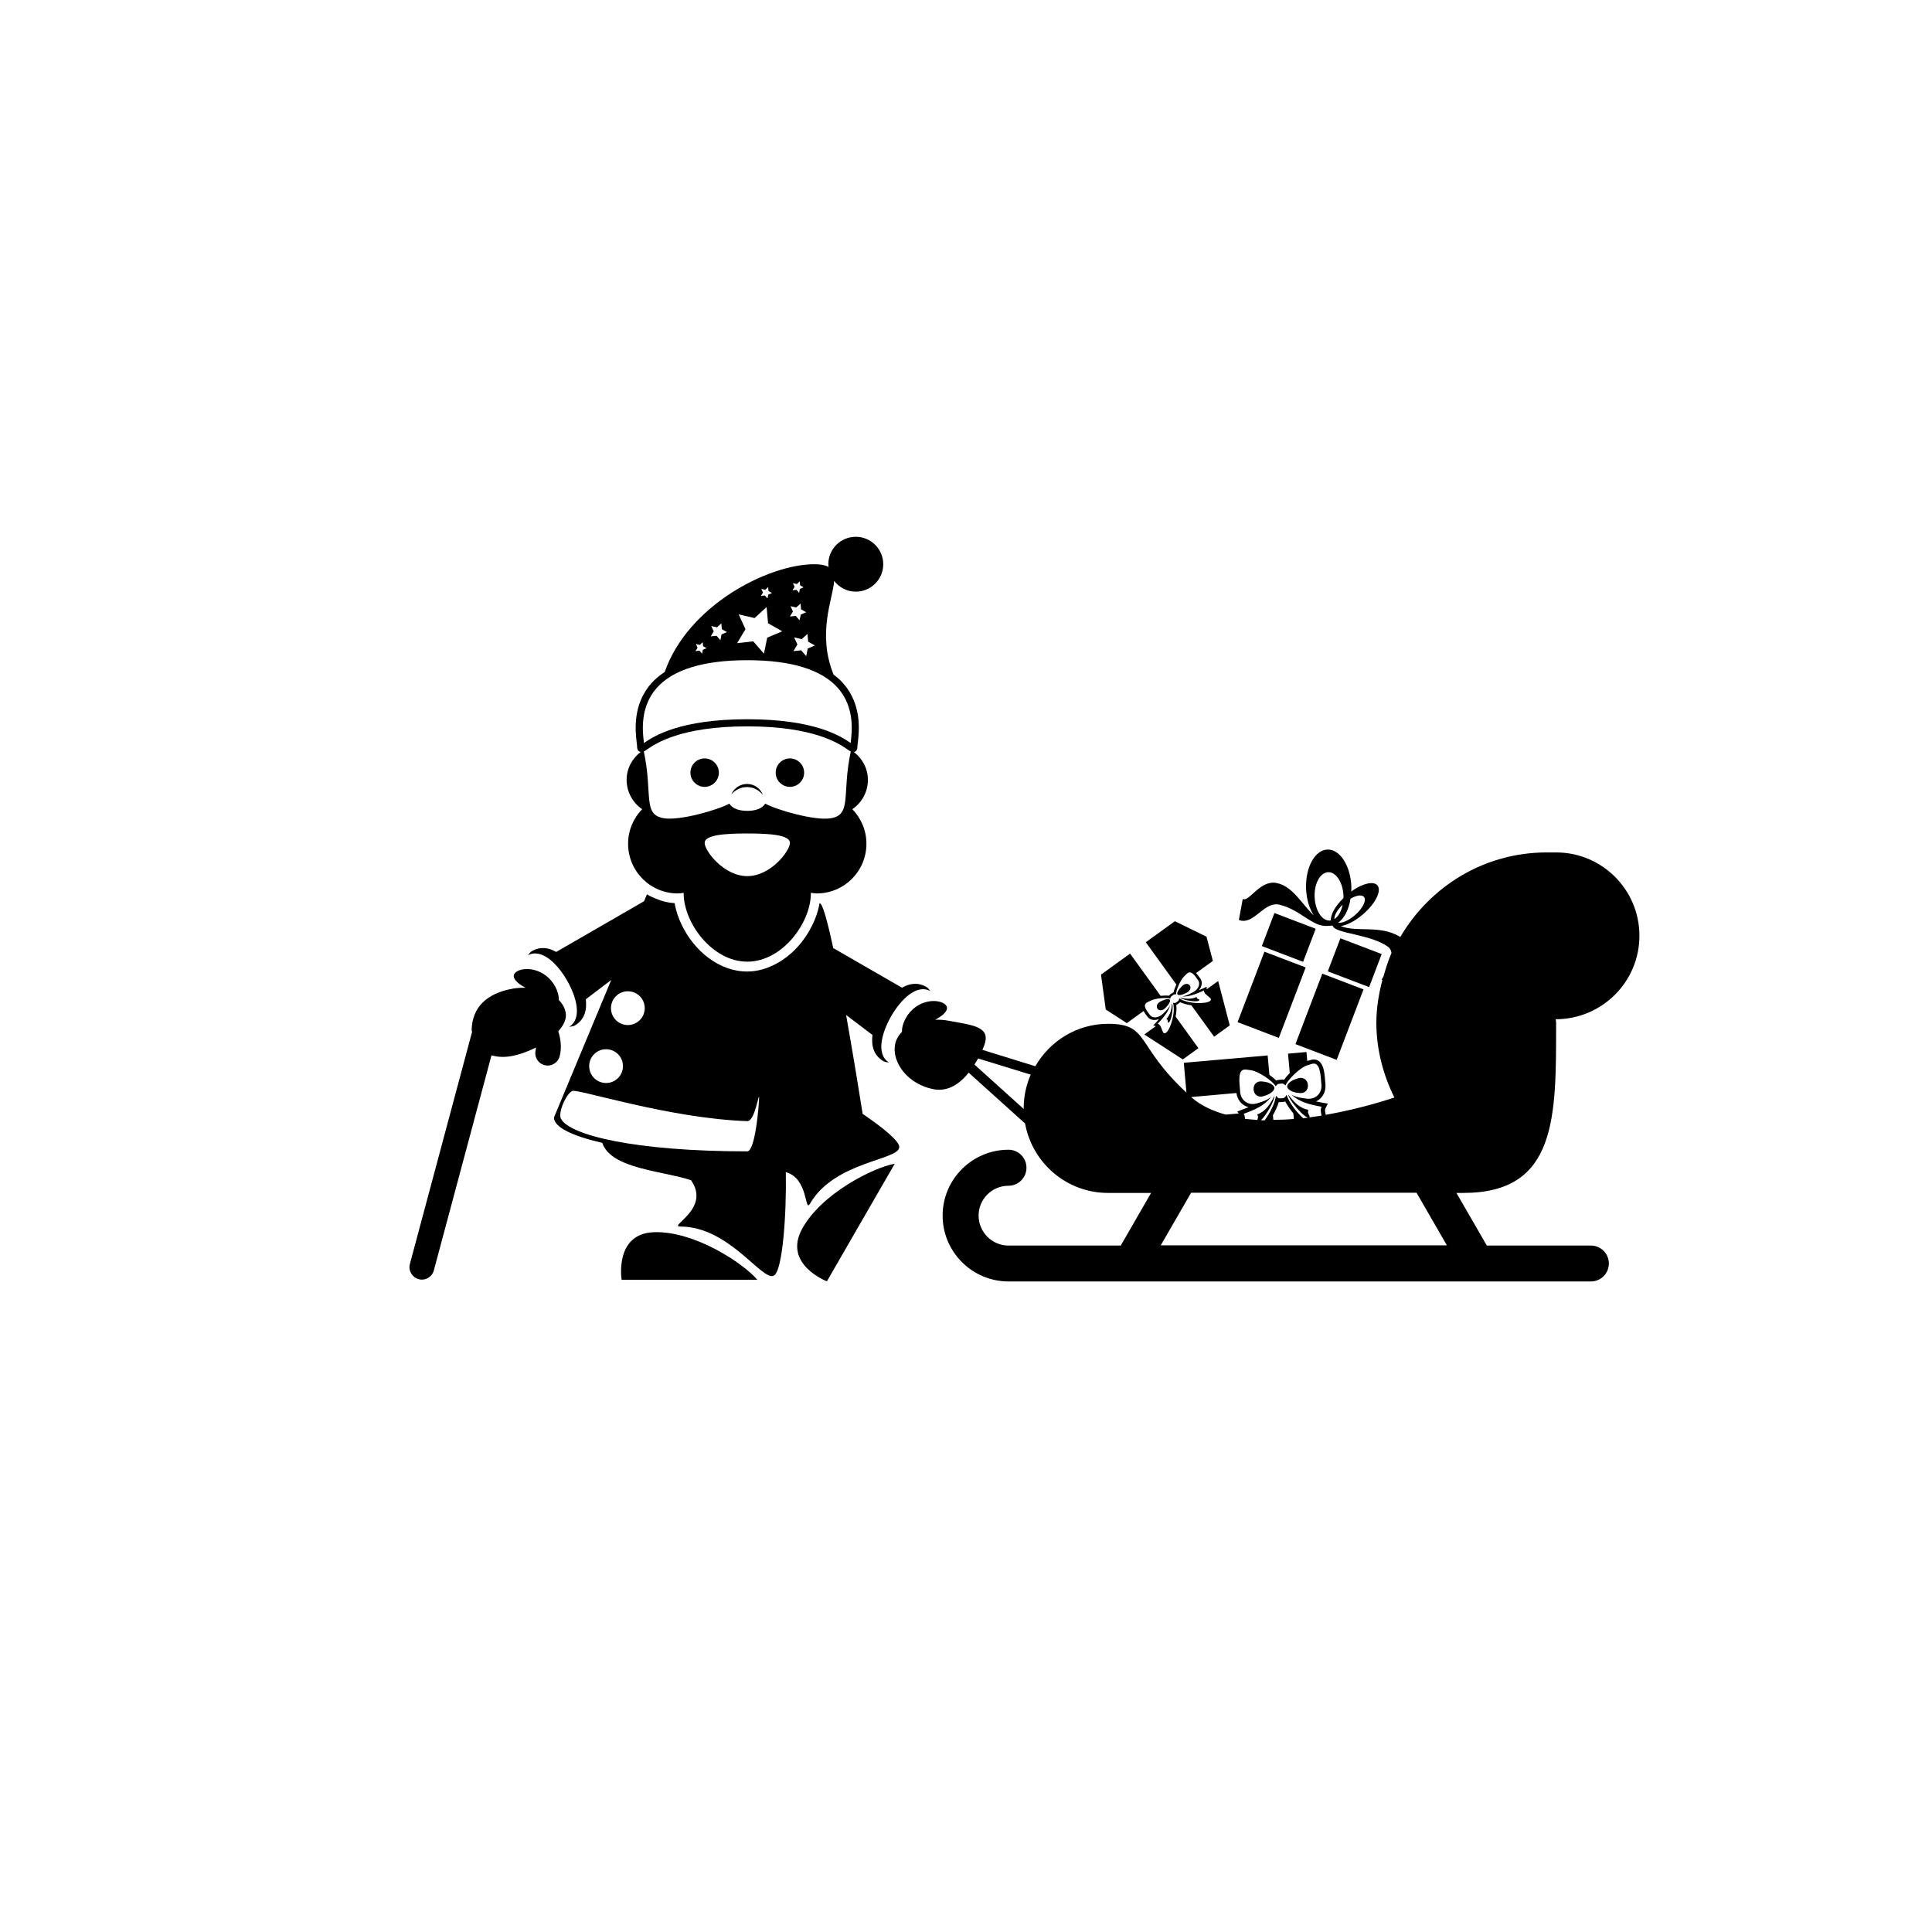 <?xml version="1.0" encoding="utf-8"?>
<!-- Generator: Adobe Illustrator 16.0.4, SVG Export Plug-In . SVG Version: 6.00 Build 0)  -->
<!DOCTYPE svg PUBLIC "-//W3C//DTD SVG 1.1//EN" "http://www.w3.org/Graphics/SVG/1.1/DTD/svg11.dtd">
<svg version="1.1" id="Layer_1" xmlns="http://www.w3.org/2000/svg" xmlns:xlink="http://www.w3.org/1999/xlink" x="0px" y="0px"
	 width="50px" height="50px" viewBox="0 0 50 50" enable-background="new 0 0 50 50" xml:space="preserve">
<path d="M16.932,31.889c-1.039,0.029-0.845,1.232-0.845,1.232H19.6C19.234,32.688,17.971,31.857,16.932,31.889z"/>
<path d="M20.754,31.811c-0.492,0.914,0.646,1.349,0.646,1.349l1.756-3.043C22.598,30.215,21.248,30.895,20.754,31.811z"/>
<path d="M22.325,28.826c-0.049-0.312-0.225-1.417-0.428-2.559l0.682,0.518c-0.033,0.275,0.028,0.529,0.286,0.68
	c0.05,0.028,0.098,0.021,0.147,0.035c-0.351-0.211-0.192-0.777,0.053-1.203c0.245-0.425,0.657-0.844,1.015-0.646
	c-0.035-0.035-0.055-0.082-0.104-0.108c-0.219-0.127-0.436-0.095-0.632,0.019l-1.781-1.027c-0.145-0.679-0.275-1.165-0.353-1.161
	c-0.044,0.269-0.155,0.536-0.306,0.782c-0.195,0.318-0.465,0.591-0.786,0.769l0,0c-0.238,0.133-0.5,0.218-0.78,0.218
	c-0.739,0-1.372-0.546-1.686-1.188c-0.045-0.092-0.085-0.186-0.117-0.281c-0.033-0.1-0.059-0.201-0.075-0.301
	c-0.124-0.006-0.242-0.031-0.355-0.066c-0.025-0.008-0.049-0.02-0.074-0.028c-0.1-0.037-0.198-0.078-0.288-0.133l-0.074,0.177
	l-2.274,1.313c-0.196-0.113-0.412-0.146-0.632-0.02c-0.049,0.028-0.067,0.074-0.104,0.109c0.358-0.197,0.77,0.222,1.015,0.647
	c0.246,0.426,0.402,0.993,0.053,1.204c0.049-0.014,0.098-0.008,0.146-0.035c0.259-0.15,0.32-0.404,0.288-0.68l0.658-0.5
	l-1.483,3.561c0,0.251,0.482,0.479,1.251,0.655c0.222,0.676,1.585,0.726,2.295,0.966c0.526,0.743-0.603,1.2-0.274,1.2
	c1.264,0,2.115,1.424,2.418,1.27c0.23-0.115,0.331-1.607,0.311-2.678c0.594,0.16,0.482,1.066,0.627,0.814
	c0.633-1.094,2.291-1.119,2.309-1.459C23.284,29.538,22.861,29.191,22.325,28.826z M16.248,25.654c0.242,0,0.438,0.195,0.438,0.437
	c0,0.242-0.195,0.437-0.438,0.437c-0.24,0-0.436-0.194-0.436-0.437C15.812,25.85,16.008,25.654,16.248,25.654z M15.686,27.154
	c0.24,0,0.436,0.195,0.436,0.437c0,0.242-0.195,0.437-0.436,0.437c-0.242,0-0.438-0.194-0.438-0.437
	C15.248,27.35,15.443,27.154,15.686,27.154z M19.34,29.797c-2.895,0-4.605-0.416-4.824-0.847c-0.08-0.159,0.145-0.659,0.297-0.716
	c0.152-0.058,2.516,0.714,4.527,0.781c0.203,0.006,0.305-0.799,0.305-0.604S19.543,29.797,19.34,29.797z"/>
<circle cx="18.236" cy="19.996" r="0.368"/>
<circle cx="20.443" cy="19.996" r="0.368"/>
<path d="M16.619,20.942c-0.225,0.231-0.364,0.546-0.364,0.894c0,0.709,0.575,1.286,1.285,1.286c0.053,0,0.103-0.009,0.153-0.016
	c0,0.005,0,0.009,0,0.014c0,0.759,0.736,1.768,1.646,1.768c0.91,0,1.646-1.009,1.646-1.768c0-0.005,0-0.009,0-0.014
	c0.051,0.006,0.101,0.016,0.153,0.016c0.71,0,1.285-0.576,1.285-1.286c0-0.348-0.14-0.663-0.364-0.894
	c0.242-0.166,0.402-0.444,0.402-0.759c0-0.296-0.145-0.552-0.361-0.72c0.035-0.006,0.09-0.033,0.09-0.14
	c0-0.022,0.004-0.056,0.01-0.101c0.034-0.295,0.114-0.985-0.382-1.542c-0.071-0.081-0.155-0.153-0.245-0.221
	c-0.431-1.069-0.023-1.936,0.015-2.424c0.13,0.167,0.331,0.277,0.56,0.277c0.392,0,0.71-0.317,0.71-0.71
	c0-0.392-0.318-0.71-0.71-0.71c-0.393,0-0.711,0.318-0.711,0.71c0,0.025,0.005,0.048,0.008,0.073
	c-0.081-0.046-0.196-0.073-0.369-0.073c-1.197,0-3.275,1.07-3.873,2.789c-0.129,0.086-0.246,0.18-0.343,0.289
	c-0.497,0.557-0.416,1.247-0.382,1.542c0.006,0.044,0.01,0.079,0.01,0.101c0,0.03,0.004,0.053,0.011,0.072
	c0.015,0.037,0.046,0.059,0.083,0.065c-0.219,0.168-0.365,0.425-0.365,0.723C16.217,20.498,16.377,20.776,16.619,20.942z
	 M19.34,22.674c-0.609,0-1.104-0.655-1.104-0.859c0-0.203,0.494-0.245,1.104-0.245c0.61,0,1.104,0.042,1.104,0.245
	C20.443,22.019,19.949,22.674,19.34,22.674z M21.497,21.177c-0.419,0.068-1.405-0.22-1.692-0.379
	c-0.084,0.132-0.26,0.187-0.465,0.187s-0.381-0.054-0.465-0.187c-0.287,0.159-1.274,0.446-1.693,0.378
	c-0.56-0.09-0.283-0.618-0.52-1.728c0.025-0.012,0.052-0.029,0.088-0.055c0.215-0.147,0.866-0.595,2.59-0.595
	c1.724,0,2.375,0.448,2.59,0.595c0.035,0.025,0.062,0.042,0.088,0.055C21.781,20.559,22.057,21.086,21.497,21.177z M20.915,16.606
	l0.175,0.099l-0.186,0.079l-0.039,0.197l-0.133-0.152l-0.199,0.023l0.104-0.173l-0.084-0.183l0.196,0.045l0.148-0.136L20.915,16.606
	z M20.521,15.092l0.101,0.023l0.076-0.07l0.009,0.104l0.09,0.051l-0.095,0.041l-0.021,0.101l-0.068-0.078l-0.103,0.012l0.054-0.088
	L20.521,15.092z M20.459,15.688l0.148,0.034l0.111-0.103l0.014,0.151l0.132,0.075l-0.14,0.06l-0.031,0.148l-0.1-0.114l-0.15,0.017
	l0.078-0.13L20.459,15.688z M19.703,15.24l0.101,0.023l0.076-0.07l0.009,0.103l0.09,0.051l-0.096,0.041l-0.02,0.101l-0.068-0.078
	l-0.103,0.012l0.054-0.089L19.703,15.24z M19.117,15.9l0.412,0.095l0.311-0.285l0.037,0.42l0.367,0.208l-0.389,0.165l-0.084,0.413
	l-0.277-0.318l-0.419,0.048l0.218-0.362L19.117,15.9z M18.408,16.201l0.148,0.034l0.112-0.102l0.013,0.151l0.133,0.075l-0.141,0.06
	l-0.029,0.148l-0.1-0.114l-0.151,0.017l0.078-0.13L18.408,16.201z M18.01,16.667l0.1,0.023l0.076-0.07l0.01,0.104l0.09,0.051
	l-0.096,0.041l-0.02,0.101l-0.068-0.078l-0.103,0.012l0.054-0.088L18.01,16.667z M16.998,17.802
	c0.422-0.475,1.211-0.716,2.342-0.716c1.131,0,1.92,0.241,2.342,0.716c0.441,0.496,0.368,1.128,0.336,1.398
	c0,0.01-0.002,0.02-0.003,0.029c-0.263-0.181-0.937-0.615-2.675-0.615c-1.738,0-2.412,0.434-2.675,0.615
	c-0.001-0.009-0.003-0.019-0.003-0.029C16.63,18.931,16.557,18.298,16.998,17.802z"/>
<path d="M19.334,20.289c-0.184,0-0.341,0.112-0.408,0.271c0.1-0.115,0.242-0.191,0.406-0.191c0.169,0,0.314,0.083,0.414,0.205
	C19.682,20.408,19.523,20.289,19.334,20.289z"/>
<path d="M42.428,24.217c0-1.19-0.965-2.156-2.154-2.156h-0.25c-1.619,0-3.02,0.885-3.785,2.189c-0.002-0.002-0.006-0.006-0.01-0.008
	c-0.525-0.314-1.104-0.104-1.531-0.275c0.16-0.023,0.376-0.132,0.576-0.305c0.322-0.276,0.49-0.611,0.373-0.749
	c-0.104-0.12-0.391-0.048-0.678,0.158c0.002-0.04,0.006-0.079,0.004-0.119c-0.018-0.544-0.295-0.977-0.619-0.966
	c-0.324,0.011-0.571,0.46-0.553,1.005c0.008,0.277,0.086,0.524,0.2,0.7c-0.312-0.291-0.536-0.75-0.958-0.838
	c-0.436-0.092-0.717,0.504-0.881,0.412l-0.1,0.543c0.385,0.154,0.647-0.495,1.054-0.394c0.563,0.141,0.837,0.574,1.237,0.549
	c0.057-0.004,0.096-0.005,0.117-0.009c0.008,0.003,0.016,0.007,0.023,0.01c0.07,0.202,0.958,0.204,1.429,0.538
	c0.056,0.04,0.082,0.098,0.089,0.165c-0.086,0.193-0.147,0.397-0.207,0.604c-0.016,0.028-0.033,0.062-0.048,0.086h0.021
	c-0.092,0.356-0.157,0.723-0.157,1.109c0,0.697,0.177,1.351,0.466,1.937c0,0-0.784,0.274-1.775,0.449
	c-0.017-0.064-0.028-0.127-0.011-0.162l0.063-0.129l-0.141-0.024c-0.059-0.011-0.113-0.021-0.166-0.032
	c0.06-0.025,0.111-0.066,0.152-0.117c0.072-0.088,0.105-0.205,0.094-0.339l-0.006-0.063c-0.015-0.194-0.031-0.412-0.15-0.514
	c-0.062-0.054-0.145-0.066-0.229-0.039l-0.085,0.026l-0.021-0.233l-0.477,0.043l0.045,0.5c-0.059,0.06-0.109,0.119-0.148,0.176
	c-0.021-0.006-0.043-0.008-0.064-0.006l-0.077,0.008c-0.021,0.002-0.042,0.007-0.062,0.017c-0.047-0.049-0.109-0.101-0.176-0.147
	l-0.045-0.502l-2.17,0.19l0.068,0.771c-1.328-1.229-0.952-1.78-2.025-1.78c-0.81,0-1.507,0.444-1.886,1.098l-1.37-0.424
	c0.015-0.036,0.032-0.073,0.044-0.104c0.188-0.496-0.263-0.53-0.934-0.652c-0.113-0.021-0.223-0.025-0.33-0.024
	c0.229-0.118,0.357-0.262,0.285-0.364c-0.1-0.141-0.478-0.188-0.787,0.031c-0.247,0.178-0.369,0.463-0.359,0.647
	c-0.091,0.093-0.156,0.204-0.179,0.329c-0.085,0.466,0.335,1.035,1.007,1.158c0.37,0.066,0.672-0.148,0.899-0.43l1.459,1.315
	c0.186,1.021,1.074,1.797,2.148,1.797h1.113l-0.785,1.362H26.1c-0.428,0-0.774-0.349-0.774-0.776c0-0.427,0.348-0.772,0.774-0.772
	c0.256,0,0.465-0.209,0.465-0.467c0-0.256-0.209-0.465-0.465-0.465c-0.938,0-1.705,0.764-1.705,1.704s0.766,1.705,1.705,1.705
	h15.071c0.259,0,0.466-0.207,0.466-0.463c0-0.259-0.207-0.466-0.466-0.466h-2.692l-0.787-1.362h0.179
	c2.432,0,2.401-1.972,2.401-4.402c0-0.03-0.008-0.062-0.01-0.093c0.004,0,0.008,0,0.01,0C41.463,26.372,42.428,25.407,42.428,24.217
	z M34.443,23.819c-0.01,0.001-0.021,0.005-0.028,0.005c-0.024,0.001-0.048-0.002-0.071-0.009c-0.002,0-0.004,0-0.004,0
	c-0.172-0.053-0.308-0.301-0.318-0.604c-0.012-0.346,0.146-0.632,0.353-0.639c0.205-0.006,0.381,0.268,0.394,0.614
	c0.002,0.02,0,0.039-0.002,0.058C34.553,23.451,34.432,23.674,34.443,23.819z M34.534,23.785c-0.007-0.095,0.075-0.239,0.214-0.372
	C34.714,23.585,34.637,23.721,34.534,23.785z M34.951,23.258c0.152-0.088,0.291-0.111,0.348-0.046
	c0.074,0.087-0.031,0.3-0.236,0.475c-0.158,0.135-0.328,0.208-0.433,0.194C34.789,23.77,34.906,23.54,34.951,23.258z M25.219,27.551
	c0.034-0.054,0.066-0.105,0.096-0.158l1.359,0.418c-0.115,0.269-0.181,0.562-0.181,0.869c0,0.008,0.002,0.014,0.002,0.021
	L25.219,27.551z M32.954,28.982l-0.011-0.119c0.062-0.111,0.117-0.229,0.152-0.342c0.016,0.002,0.03,0.004,0.045,0.002l0.076-0.006
	c0.018-0.002,0.03-0.006,0.045-0.011c0.057,0.104,0.129,0.21,0.211,0.308l0.012,0.144C33.309,28.975,33.131,28.98,32.954,28.982z
	 M32.25,27.68l0.119,0.016c0.205,0.029,0.562,0.277,0.648,0.416c0.02-0.034,0.049-0.061,0.082-0.062l0.075-0.008
	c0.035-0.002,0.066,0.018,0.093,0.05c0.062-0.151,0.371-0.46,0.566-0.522l0.115-0.036c0.222-0.07,0.228,0.292,0.249,0.524
	l0.001,0.008c0.021,0.232-0.153,0.397-0.385,0.367l-0.119-0.017c-0.102-0.013-0.193-0.044-0.271-0.084
	c0.222,0.196,0.458,0.25,0.779,0.31c-0.032,0.062-0.021,0.146,0,0.229c-0.106,0.018-0.214,0.033-0.325,0.048
	c0.061-0.017-0.064-0.099-0.016-0.196c-0.225-0.041-0.373-0.197-0.525-0.398c0.014,0.129,0.396,0.588,0.52,0.598
	c-0.043,0.006-0.086,0.012-0.129,0.018c-0.18-0.168-0.354-0.389-0.433-0.609c-0.019,0.049-0.049,0.084-0.089,0.088l-0.076,0.006
	c-0.041,0.004-0.076-0.025-0.104-0.07c-0.037,0.219-0.16,0.448-0.297,0.64c-0.031-0.001-0.062-0.005-0.094-0.007
	c0.139-0.123,0.358-0.517,0.348-0.629c-0.112,0.226-0.23,0.402-0.446,0.483c0.035,0.048,0.019,0.101,0.003,0.14
	c-0.107-0.006-0.214-0.015-0.318-0.027c-0.004-0.049-0.008-0.096-0.033-0.131c0.307-0.114,0.531-0.207,0.713-0.44
	c-0.066,0.054-0.152,0.101-0.25,0.132l-0.114,0.036c-0.224,0.07-0.421-0.062-0.442-0.296v-0.008
	C32.075,28.007,32.018,27.648,32.25,27.68z M31.998,28.287c0.027,0.188,0.148,0.324,0.314,0.367
	c-0.051,0.021-0.104,0.039-0.16,0.062l-0.131,0.05l0.037,0.051l-0.336,0.029c-0.334-0.093-0.64-0.23-0.884-0.445
	c-0.004-0.004-0.006-0.006-0.01-0.01L31.998,28.287z M30.04,32.229l0.786-1.361h5.834l0.785,1.361H30.04z"/>
<path d="M33.562,28.279l0.067,0.008c0.134,0.02,0.229-0.075,0.22-0.208v-0.005c-0.013-0.133-0.125-0.208-0.252-0.168l-0.065,0.021
	c-0.128,0.042-0.226,0.13-0.22,0.197S33.432,28.262,33.562,28.279z"/>
<path d="M32.695,28.37l0.064-0.021c0.127-0.041,0.227-0.129,0.221-0.197c-0.006-0.067-0.119-0.137-0.25-0.155l-0.068-0.009
	c-0.133-0.018-0.23,0.076-0.219,0.209v0.005C32.455,28.335,32.568,28.411,32.695,28.37z"/>
<path d="M29.957,26.107c0.043,0.059,0.133,0.051,0.2-0.018l0.034-0.035c0.067-0.068,0.104-0.148,0.084-0.179
	c-0.021-0.03-0.109-0.021-0.195,0.022l-0.045,0.021c-0.086,0.043-0.121,0.126-0.079,0.184L29.957,26.107z"/>
<path d="M30.258,26.451c0.068-0.055,0.115-0.426,0.074-0.483c-0.012,0.153-0.037,0.28-0.148,0.403
	C30.254,26.391,30.191,26.506,30.258,26.451z"/>
<path d="M31.021,25.898c0.074-0.045-0.058-0.022-0.051-0.097c-0.15,0.067-0.283,0.052-0.431,0.015
	C30.582,25.875,30.949,25.945,31.021,25.898z"/>
<path d="M30.668,25.711l0.045-0.021c0.085-0.043,0.121-0.127,0.078-0.185l-0.001-0.003c-0.042-0.058-0.133-0.05-0.2,0.02
	l-0.033,0.035c-0.067,0.067-0.105,0.148-0.084,0.178C30.493,25.766,30.582,25.754,30.668,25.711z"/>
<path d="M34.593,27.429l-1.067-0.407l0.695-1.824l1.067,0.407L34.593,27.429z M33.791,25.037l-0.695,1.823l-1.068-0.407l0.695-1.823
	L33.791,25.037z M32.982,23.629l1.068,0.408l-0.326,0.855l-1.068-0.408L32.982,23.629z M34.689,24.283l1.069,0.408l-0.325,0.855
	l-1.07-0.408L34.689,24.283z M29.162,26.479l0.434-0.313c0.021,0.039,0.047,0.078,0.074,0.112l0.023,0.031
	c0.063,0.09,0.184,0.111,0.303,0.064c-0.023,0.027-0.053,0.059-0.08,0.091l-0.07,0.075l0.066,0.018l-0.297,0.215l0.996,0.646
	l0.404-0.292l-0.59-0.816c0.021-0.104,0.028-0.209,0.018-0.301c0.01-0.005,0.02-0.011,0.029-0.018l0.045-0.032
	c0.01-0.007,0.018-0.015,0.024-0.022c0.084,0.039,0.187,0.064,0.292,0.08l0.589,0.813l0.404-0.293l-0.3-1.148l-0.299,0.215
	l0.004-0.068l-0.092,0.042c-0.039,0.019-0.076,0.034-0.111,0.049c0.029-0.036,0.052-0.074,0.063-0.114
	c0.021-0.07,0.011-0.139-0.032-0.197l-0.021-0.028c-0.024-0.036-0.054-0.074-0.083-0.106l0.434-0.313l-0.164-0.627l-0.819-0.401
	l-0.753,0.544l0.791,1.094c-0.032,0.071-0.061,0.144-0.073,0.202c-0.015,0.006-0.026,0.012-0.041,0.022l-0.044,0.032
	c-0.014,0.011-0.023,0.021-0.034,0.033c-0.062-0.006-0.137-0.004-0.215,0.004l-0.791-1.093l-0.752,0.544l0.123,0.903L29.162,26.479z
	 M29.699,25.936l0.078-0.039c0.134-0.065,0.42-0.086,0.512-0.054c0-0.024,0.012-0.047,0.031-0.062l0.046-0.033
	c0.021-0.014,0.046-0.018,0.069-0.012c-0.002-0.098,0.105-0.362,0.211-0.468l0.062-0.062c0.118-0.12,0.218,0.051,0.292,0.153
	l0.003,0.004c0.073,0.103,0.011,0.249-0.14,0.323l-0.078,0.039c-0.064,0.031-0.131,0.053-0.188,0.063
	c0.188,0.009,0.348-0.06,0.561-0.155c-0.008,0.133,0.277,0.197,0.146,0.28c-0.115,0.073-0.572,0.073-0.789-0.078
	c0.002,0.031-0.009,0.06-0.031,0.076l-0.045,0.032c-0.023,0.018-0.055,0.019-0.082,0.007c0.074,0.253-0.068,0.687-0.174,0.772
	c-0.119,0.098-0.093-0.193-0.221-0.228c0.158-0.172,0.271-0.304,0.323-0.483c-0.027,0.051-0.068,0.106-0.12,0.158l-0.061,0.062
	c-0.119,0.117-0.276,0.134-0.351,0.029l-0.003-0.004C29.68,26.157,29.549,26.01,29.699,25.936z"/>
<path d="M14.448,26.689c0.14-0.155,0.222-0.321,0.192-0.48c-0.022-0.127-0.087-0.238-0.179-0.331
	c0.01-0.187-0.111-0.471-0.359-0.648c-0.309-0.219-0.687-0.173-0.787-0.032c-0.071,0.103,0.057,0.248,0.285,0.364
	c-0.107,0-0.217,0.004-0.329,0.024c-0.671,0.122-1.045,0.472-1.065,1.062c-0.001,0.023,0.011,0.043,0.012,0.065
	c-0.001,0.005-0.006,0.009-0.007,0.015l-1.603,5.983c-0.046,0.171,0.057,0.349,0.227,0.394c0.171,0.047,0.347-0.056,0.393-0.228
	l1.491-5.563c0.146,0.037,0.312,0.055,0.516,0.018c0.208-0.038,0.428-0.118,0.633-0.221c-0.003,0.021,0.001,0.041-0.004,0.062
	c-0.046,0.171,0.056,0.347,0.227,0.392c0.17,0.047,0.346-0.055,0.392-0.227C14.542,27.114,14.513,26.896,14.448,26.689z"/>
</svg>

